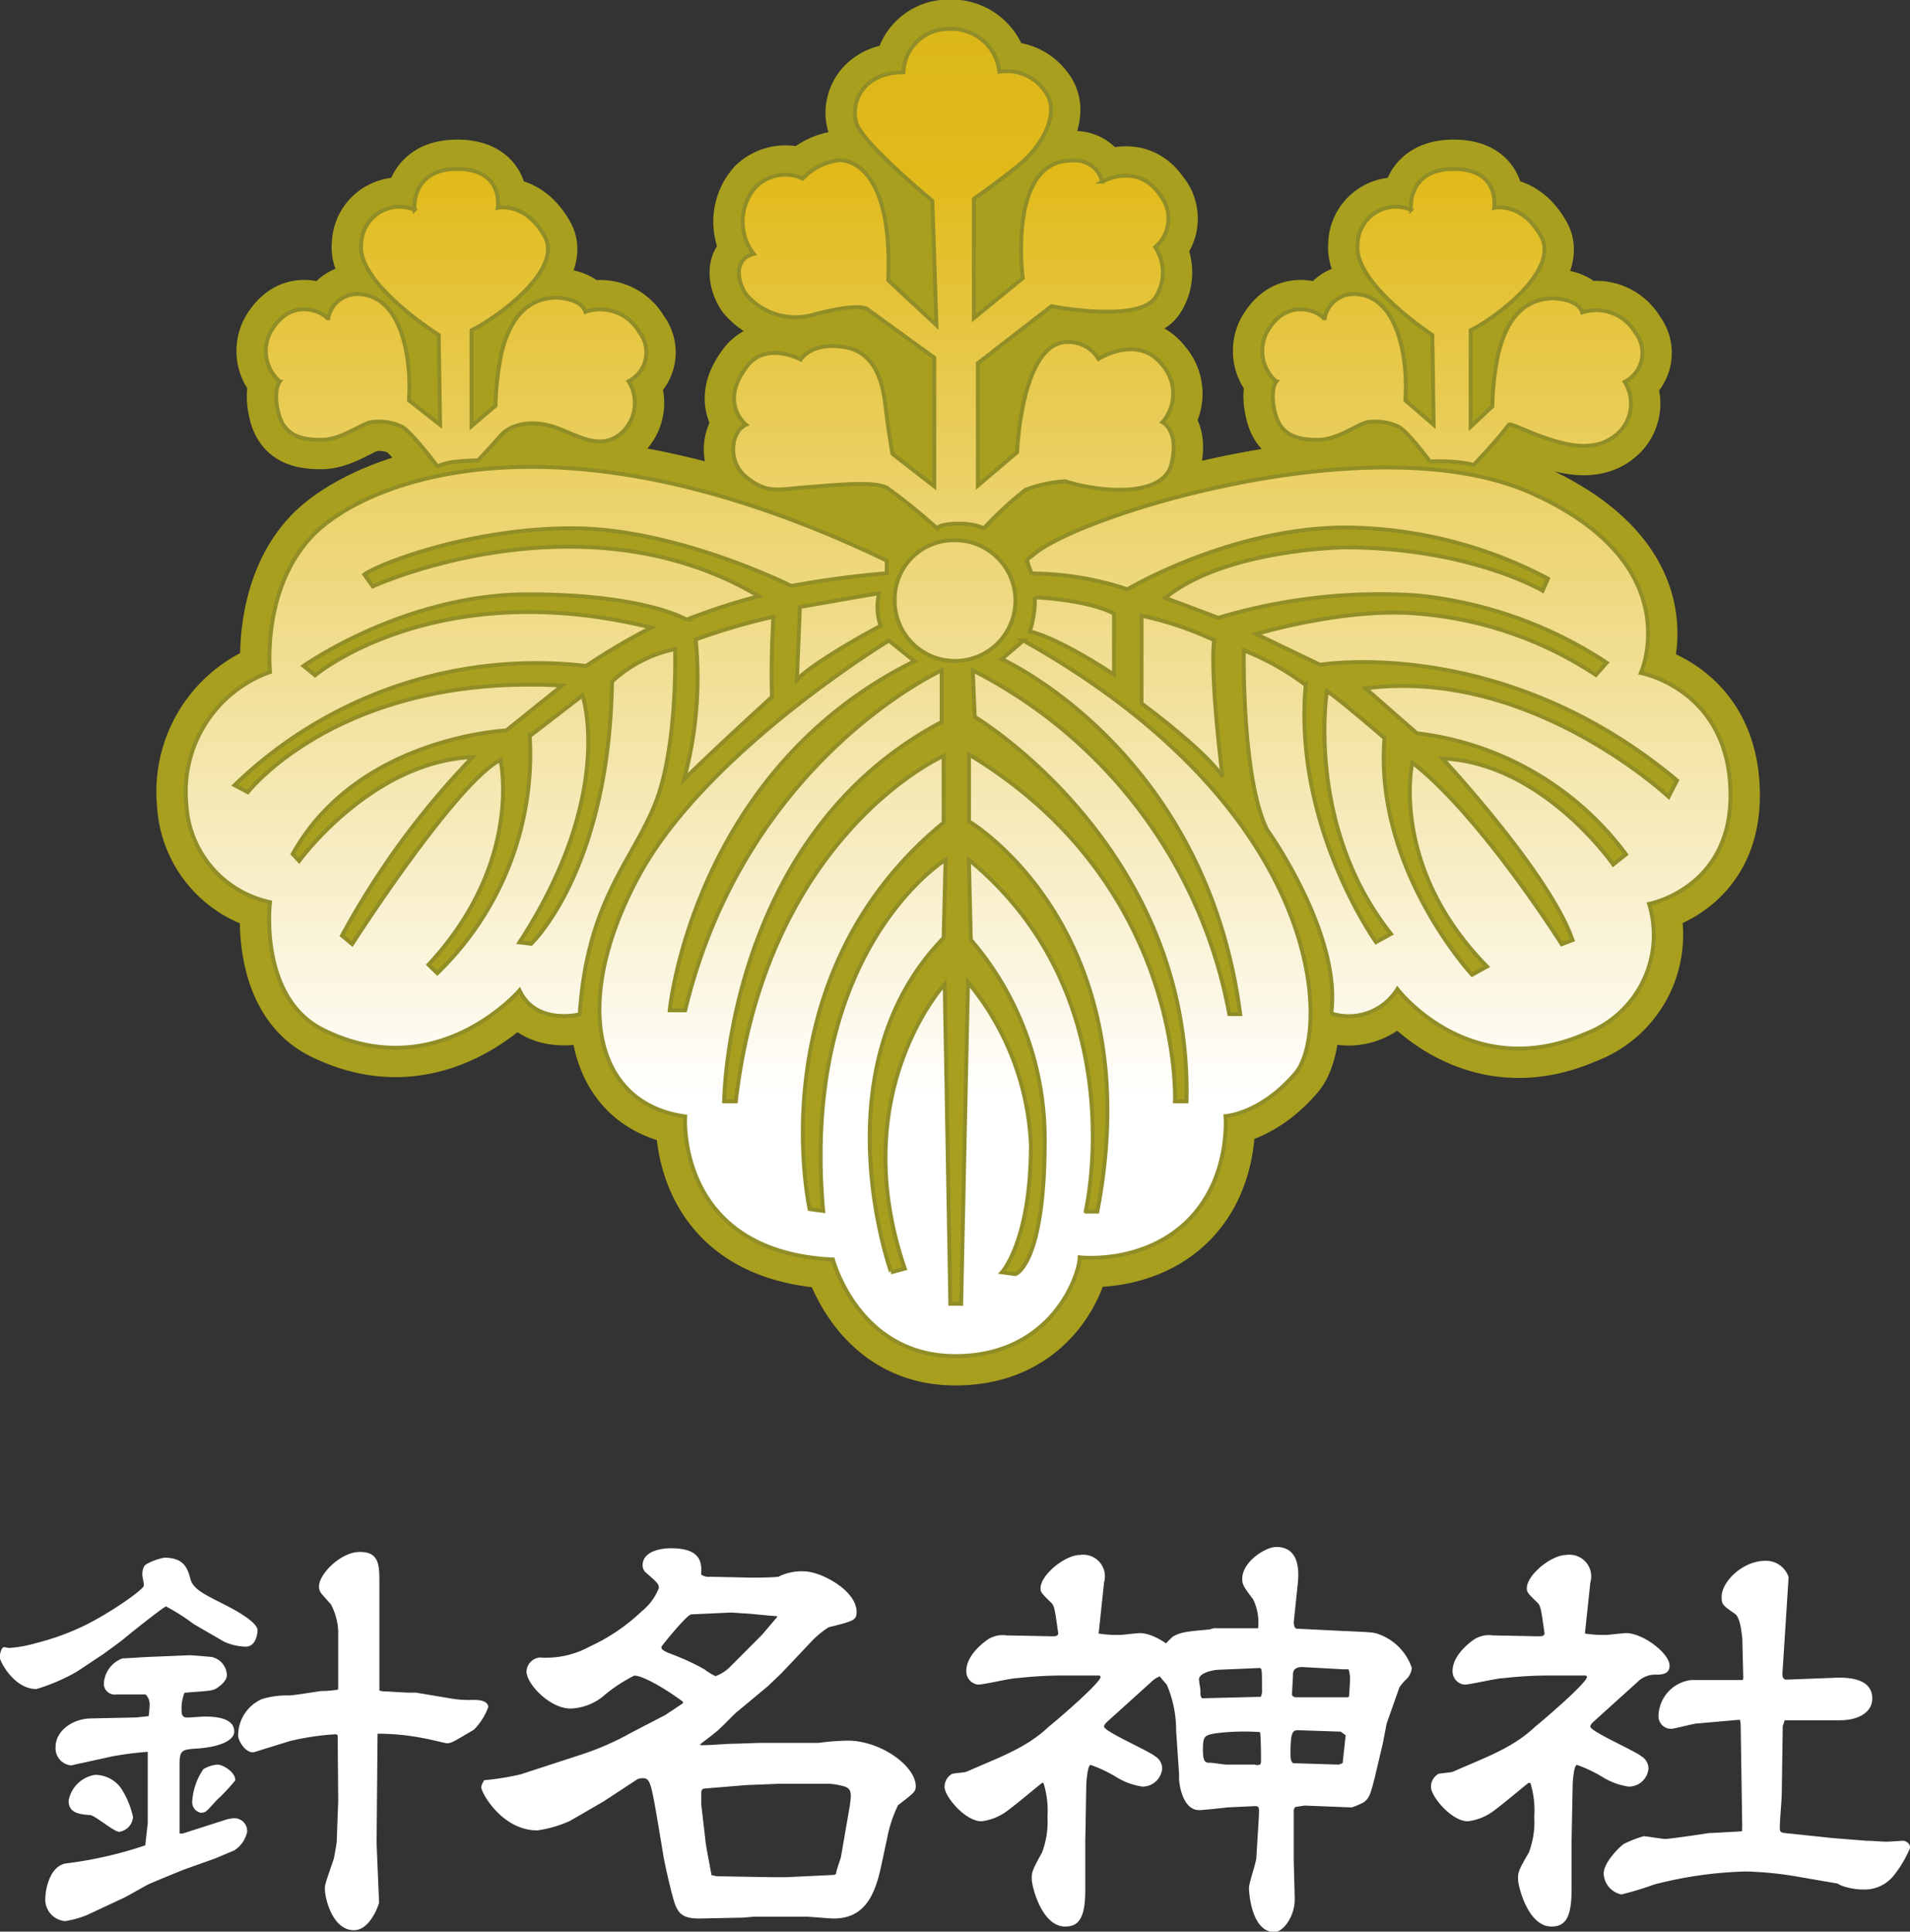 <svg xmlns="http://www.w3.org/2000/svg" xmlns:xlink="http://www.w3.org/1999/xlink" viewBox="0 0 176.2 178.21"><rect x="0" y="0" width="176.2" height="178.21" fill="#333333" stroke="none"/><defs><style>.cls-1{fill:#a89f1e;}.cls-2,.cls-4{fill:none;}.cls-2{stroke:#a89f1e;stroke-linecap:round;stroke-linejoin:round;stroke-width:5.42px;}.cls-3{fill:url(#linear-gradient);}.cls-4{stroke:#918d27;stroke-width:0.36px;}.cls-5{fill:#fff;}</style><linearGradient id="linear-gradient" x1="88.4" y1="101.38" x2="88.4" y2="-59.56" gradientUnits="userSpaceOnUse"><stop offset="0" stop-color="#fff"/><stop offset="0.53" stop-color="#e1ba1a"/><stop offset="1" stop-color="#c4a916"/></linearGradient></defs><g id="レイヤー_2" data-name="レイヤー 2"><g id="レイヤー_1-2" data-name="レイヤー 1"><rect class="cls-1" x="69.95" y="37.15" width="19.11" height="22.93"/><path class="cls-2" d="M73.79,56l-.27,6.73c1.49-1.68,7.72-5,7.72-5a5.27,5.27,0,0,1-.14-3C79.48,55,73.79,56,73.79,56ZM62.28,59.88a12.29,12.29,0,0,0-5.82,3C56.19,80.34,49,87.07,49,87.07l-1.08-.13c8.93-13.72,5.82-22.78,5.82-22.78l-4.87,3.75a28.11,28.11,0,0,1-8.53,21.88L39.53,89c8.8-9.45,6.64-18.9,6.64-18.9-4.2,2.2-13.68,17-13.68,17l-.94-.78A75.14,75.14,0,0,1,43.6,69.85c-9.34.39-16,9.58-16,9.58L27,78.79C33,68,46.71,67.39,46.71,67.39l5.15-4.14c-20.45-1.17-29,9.84-29,9.84l-1.22-.65a40,40,0,0,1,32.43-11,61.63,61.63,0,0,1,6-3.54c-19.9-4.92-31,4.4-31,4.4L28,61.44c.94-.65,9.88-6.61,20.71-6.61s14.63,2.34,14.63,2.34A58.2,58.2,0,0,1,70,55c-16.39-9.71-35.61-.9-35.61-.9L33.61,53c1.22-.9,9.58-4.26,19.19-4.26S73,54.06,73,54.06a86.16,86.16,0,0,1,8.8-1.17V51.72C51.18,37,33.58,44.48,28.84,49.4S24.91,62,24.91,62a11.72,11.72,0,0,0-7.72,12.16,9.79,9.79,0,0,0,7.72,9.07S23.83,92,29.79,95c10.52,5.26,18.14-3.63,18.14-3.63,1.49,3.24,5.55,2.21,5.55,2.21.68-10.36,4.74-14,6.91-19.3S62.28,59.88,62.28,59.88Zm20.26-4.72a5.57,5.57,0,1,0,5.56-5.32A5.44,5.44,0,0,0,82.54,55.16ZM64.18,59A35.88,35.88,0,0,1,63.1,71.92c2.3-2.33,8.12-7.63,8.12-7.63-.14-3.24.13-7.39.13-7.39A58.42,58.42,0,0,0,64.18,59Zm95.46,14.39c0-9.79-8.27-11.3-8.27-11.3s4.52-10-10-16.56-42,2-46.1,5.7l-.53.39a5.71,5.71,0,0,0,.45,1.29A28.14,28.14,0,0,1,104,54.37s9.54-5.7,20.15-5.7a40.56,40.56,0,0,1,18.65,4.71l-.49,1.12s-6.76-4-18.29-4c0,0-11,.14-16.52,4.66L112.39,57a51.84,51.84,0,0,1,18.31-2.07,38.69,38.69,0,0,1,17.52,6.21l-1,1.13a34.77,34.77,0,0,0-16.34-5.65c-6.69-.63-15,1.88-15,1.88l5.9,2.83S138.57,58.49,154.71,72l-.78,1.51s-12.8-12-27.95-10l4.72,4.14A28.14,28.14,0,0,1,150,78.82l-1.18.94s-6.5-9.4-15.75-9.78c0,0,9.84,10.54,12,16.75l-1,.38s-7.48-11.86-13.78-16.75c0,0-2.17,9.59,6.89,18.81l-1.38.76s-9.06-9.79-8.08-21.83c0,0-4.13-3.58-5.31-4.34,0,0-2,12.43,5.91,22.4l-1.38.76s-7.67-10.73-6.49-23.72a24.43,24.43,0,0,0-5.71-3.2s-.2,11.86,2.16,16.56c0,0,6.89,9.6,5.91,16.94a5.28,5.28,0,0,0,6.1-2.25s6.66,8.77,17.32,4.14a9.75,9.75,0,0,0,5.9-12S159.64,82,159.64,73.37ZM105.31,56.8v8.1s5.9,4.32,7.47,6.77c0,0-1.17-9.22-.78-12.61A31.6,31.6,0,0,0,105.31,56.8Zm-10.9,2.3-2,1.71s18.82,8.4,22,32.75H113.4A44.62,44.62,0,0,0,89.74,61.85l.18,4.28s20.08,12,19.54,35.48h-1.07s.89-20-19-32v6.17s16.85,9.94,11.84,36h-1.08S104.8,92,89.38,79.32l.18,7.38a28.2,28.2,0,0,1,6.82,18.51c0,11.49-2.7,12.34-2.7,12.34l-1.25-.17s2.69-2.91,2.67-11.83a25.23,25.23,0,0,0-5.8-14.92l-.63,29.66h-1L87.15,90.8s-9.24,10-3.68,26.24l-1.26.34S75.4,98.52,87.05,86.53l.18-7.21s-13.44,8.23-11.29,32.4l-1.25-.17S69.84,90,87.05,75.89V69.73s-16.31,7.2-19.17,31.88H66.8s.18-24.51,20.07-35V61.85s-18.1,8.22-23.66,31.36H61.78S63.93,71.1,84.36,61L82,59.1S65.36,69.21,59.09,80.53,54.43,101.78,63.21,103c0,0-.89,12.51,13.63,13.2,0,0,2.33,8.91,11.29,8.91S99.6,117.55,99.6,116c0,0,5.74.69,9.86-3.26s3.59-9.77,3.59-9.77,3.22-.17,6.45-3.94S122.54,74.87,94.41,59.1Zm1.06-4A9.46,9.46,0,0,1,95,58.25c3,.75,7.77,4,7.77,4V56.61C100.19,55.29,95.47,55.11,95.47,55.11ZM68.82,44c1.83,1.51,2.9,1.17,5,1,3.41-.27,6.82-.63,8,0a54.27,54.27,0,0,1,4.63,3.75s.12-.43,2-.43a5.71,5.71,0,0,1,2.32.41,33.62,33.62,0,0,1,3.85-3.55,12.57,12.57,0,0,1,3.66-.78c3.06,1,9,1.56,9.78-1.56s-.82-3.89-.82-3.89a4,4,0,0,0,0-5.26c-2.24-2.92-5.9-.58-5.9-.58a3.26,3.26,0,0,0-2.86-1.56c-4.27,0-4.65,10.17-4.65,10.17L90.21,44.8V33.51L97,28.25s7.94,1.56,9.57-.78a4.23,4.23,0,0,0,0-4.67,3.46,3.46,0,0,0,.4-4.87c-2.07-3-5.29-1.17-5.29-1.17a2.58,2.58,0,0,0-2.85-1.94c-5.9,0-4.48,10.84-4.48,10.84l-4.51,3.69v-11s2.75-1.94,4.32-3.26,3.94-4.52,2.17-6.77a4.25,4.25,0,0,0-4.14-1.7,4.42,4.42,0,0,0-4.52-3.95,4.16,4.16,0,0,0-4.33,4c-3.75,0-4.92,2.83-4.33,4.7s7,7.16,7,7.16L86.39,30l-4.45-4.14c.39-9.23-2.76-11.08-4.53-11.08a5.48,5.48,0,0,0-3.35,1.69,3.9,3.9,0,0,0-4.32.75,4.85,4.85,0,0,0-.2,6.21c-2,.48-1.43,2.78-.67,3.78a6,6,0,0,0,6,1.87c4.44-1.21,5.12-.57,5.12-.57L86.19,33V44.87l-3.86-3s-.39-2.26-.59-4-.59-5.26-3.74-5.83-4.13,1.13-4.13,1.13-3.15-1.69-4.92.57c-2.69,3.43-.13,5.45-.13,5.45C67.51,39.73,67,42.48,68.82,44Zm-43-8.82s-.66.76-.14,2.89,2.1,2.51,3.94,2.51,3.54-1.38,4.6-1.63a4.93,4.93,0,0,1,2.75.37c.79.25,3.38,3.7,3.38,3.7a6.11,6.11,0,0,1,2-.45c.72-.08,1.74-.09,1.74-.09s1.1-1.15,2.09-2.28,3-1.5,5.11-.75,4.33,2.32,6.3.25a3.76,3.76,0,0,0,.4-4.52,3,3,0,0,0,1-4.52A4.17,4.17,0,0,0,54,28.77c-.39-1.31-2.76-1.31-2.76-1.31-3,.1-4.35,2.48-5,5.2a27,27,0,0,0-.53,4.77L43.5,39.31V30.47c2-.94,8.52-5.46,6.75-8.66s-4.33-2.64-4.33-2.64.59-3.58-3.74-3.58-3.94,3.77-3.94,3.77a3.53,3.53,0,0,0-4.92,3.2c-.39,3.58,7.15,8.35,7.15,8.35l.13,8.28-2.88-2.26c.26-3.14-.39-9.45-4.46-9.79a2.72,2.72,0,0,0-3,2.39c0-.51-3-2.26-5,.62A3.73,3.73,0,0,0,25.78,35.17Zm91.93,0s-.65.76-.13,2.89,2.1,2.51,3.94,2.51,3.54-1.38,4.59-1.63a5,5,0,0,1,2.76.37c.79.25,3,3.26,3,3.26a14.12,14.12,0,0,1,1.71,0,11.94,11.94,0,0,1,2.33.31s2.27-2.37,3.21-3.68c.16-.23,1.27.45,3.43,1.2s4.93,1.41,6.9-.66a3.75,3.75,0,0,0,.39-4.52,3,3,0,0,0,1-4.52,4.17,4.17,0,0,0-4.92-1.88c-.39-1.31-2.76-1.31-2.76-1.31-3,.1-4.36,2.48-5,5.2a26,26,0,0,0-.53,4.77l-2,1.88V30.47c2-.94,8.27-5.46,6.5-8.66s-4.33-2.64-4.33-2.64.59-3.58-3.74-3.58-3.94,3.77-3.94,3.77a3.53,3.53,0,0,0-4.92,3.2c-.39,3.58,6.89,8.35,6.89,8.35l.13,8.28-2.62-2.26c.26-3.14-.39-9.45-4.46-9.79a2.72,2.72,0,0,0-3,2.39c0-.51-3-2.26-5,.62A3.73,3.73,0,0,0,117.71,35.17Z"/><path class="cls-3" d="M73.79,56l-.27,6.73c1.49-1.68,7.72-5,7.72-5a5.27,5.27,0,0,1-.14-3C79.48,55,73.79,56,73.79,56ZM62.28,59.88a12.29,12.29,0,0,0-5.82,3C56.19,80.34,49,87.07,49,87.07l-1.08-.13c8.93-13.72,5.82-22.78,5.82-22.78l-4.87,3.75a28.11,28.11,0,0,1-8.53,21.88L39.53,89c8.8-9.45,6.64-18.9,6.64-18.9-4.2,2.2-13.68,17-13.68,17l-.94-.78A75.14,75.14,0,0,1,43.6,69.85c-9.34.39-16,9.58-16,9.58L27,78.79C33,68,46.71,67.39,46.71,67.39l5.15-4.14c-20.45-1.17-29,9.84-29,9.84l-1.22-.65a40,40,0,0,1,32.43-11,61.63,61.63,0,0,1,6-3.54c-19.9-4.92-31,4.4-31,4.4L28,61.44c.94-.65,9.88-6.61,20.71-6.61s14.63,2.34,14.63,2.34A58.2,58.2,0,0,1,70,55c-16.39-9.71-35.61-.9-35.61-.9L33.61,53c1.22-.9,9.58-4.26,19.19-4.26S73,54.06,73,54.06a86.16,86.16,0,0,1,8.8-1.17V51.72C51.18,37,33.58,44.48,28.84,49.4S24.91,62,24.91,62a11.72,11.72,0,0,0-7.72,12.16,9.79,9.79,0,0,0,7.72,9.07S23.83,92,29.79,95c10.52,5.26,18.14-3.63,18.14-3.63,1.49,3.24,5.55,2.21,5.55,2.21.68-10.36,4.74-14,6.91-19.3S62.28,59.88,62.28,59.88Zm20.26-4.72a5.57,5.57,0,1,0,5.56-5.32A5.44,5.44,0,0,0,82.54,55.16ZM64.18,59A35.88,35.88,0,0,1,63.1,71.92c2.3-2.33,8.12-7.63,8.12-7.63-.14-3.24.13-7.39.13-7.39A58.42,58.42,0,0,0,64.18,59Zm95.46,14.39c0-9.79-8.27-11.3-8.27-11.3s4.52-10-10-16.56-42,2-46.1,5.7l-.53.39a5.71,5.71,0,0,0,.45,1.29A28.14,28.14,0,0,1,104,54.37s9.54-5.7,20.15-5.7a40.56,40.56,0,0,1,18.65,4.71l-.49,1.12s-6.76-4-18.29-4c0,0-11,.14-16.52,4.66L112.39,57a51.84,51.84,0,0,1,18.31-2.07,38.69,38.69,0,0,1,17.52,6.21l-1,1.13a34.77,34.77,0,0,0-16.34-5.65c-6.69-.63-15,1.88-15,1.88l5.9,2.83S138.57,58.49,154.71,72l-.78,1.51s-12.8-12-27.95-10l4.72,4.14A28.14,28.14,0,0,1,150,78.82l-1.18.94s-6.5-9.4-15.75-9.78c0,0,9.84,10.54,12,16.75l-1,.38s-7.48-11.86-13.78-16.75c0,0-2.17,9.59,6.89,18.81l-1.38.76s-9.06-9.79-8.08-21.83c0,0-4.13-3.58-5.31-4.34,0,0-2,12.43,5.91,22.4l-1.38.76s-7.67-10.73-6.49-23.72a24.43,24.43,0,0,0-5.71-3.2s-.2,11.86,2.16,16.56c0,0,6.89,9.6,5.91,16.94a5.28,5.28,0,0,0,6.1-2.25s6.66,8.77,17.32,4.14a9.75,9.75,0,0,0,5.9-12S159.64,82,159.64,73.37ZM105.31,56.8v8.1s5.9,4.32,7.47,6.77c0,0-1.17-9.22-.78-12.61A31.6,31.6,0,0,0,105.31,56.8Zm-10.9,2.3-2,1.71s18.82,8.4,22,32.75H113.4A44.62,44.62,0,0,0,89.74,61.85l.18,4.28s20.08,12,19.54,35.48h-1.07s.89-20-19-32v6.17s16.85,9.94,11.84,36h-1.08S104.8,92,89.38,79.32l.18,7.38a28.2,28.2,0,0,1,6.82,18.51c0,11.49-2.7,12.34-2.7,12.34l-1.25-.17s2.69-2.91,2.67-11.83a25.23,25.23,0,0,0-5.8-14.92l-.63,29.66h-1L87.15,90.8s-9.24,10-3.68,26.24l-1.26.34S75.4,98.52,87.05,86.53l.18-7.21s-13.44,8.23-11.29,32.4l-1.25-.17S69.84,90,87.05,75.89V69.73s-16.31,7.2-19.17,31.88H66.8s.18-24.51,20.07-35V61.85s-18.1,8.22-23.66,31.36H61.78S63.93,71.1,84.36,61L82,59.1S65.36,69.21,59.09,80.53,54.43,101.78,63.21,103c0,0-.89,12.51,13.63,13.2,0,0,2.33,8.91,11.29,8.91S99.6,117.55,99.6,116c0,0,5.74.69,9.86-3.26s3.59-9.77,3.59-9.77,3.22-.17,6.45-3.94S122.54,74.87,94.41,59.1Zm1.06-4A9.46,9.46,0,0,1,95,58.25c3,.75,7.77,4,7.77,4V56.61C100.19,55.29,95.47,55.11,95.47,55.11ZM68.82,44c1.83,1.51,2.9,1.17,5,1,3.41-.27,6.82-.63,8,0a54.27,54.27,0,0,1,4.63,3.75s.12-.43,2-.43a5.71,5.71,0,0,1,2.32.41,33.62,33.62,0,0,1,3.85-3.55,12.57,12.57,0,0,1,3.66-.78c3.06,1,9,1.56,9.78-1.56s-.82-3.89-.82-3.89a4,4,0,0,0,0-5.26c-2.24-2.92-5.9-.58-5.9-.58a3.26,3.26,0,0,0-2.86-1.56c-4.27,0-4.65,10.17-4.65,10.17L90.21,44.8V33.51L97,28.25s7.94,1.56,9.57-.78a4.23,4.23,0,0,0,0-4.67,3.46,3.46,0,0,0,.4-4.87c-2.07-3-5.29-1.17-5.29-1.17a2.58,2.58,0,0,0-2.85-1.94c-5.9,0-4.48,10.84-4.48,10.84l-4.51,3.69v-11s2.75-1.94,4.32-3.26,3.94-4.52,2.17-6.77a4.25,4.25,0,0,0-4.14-1.7,4.42,4.42,0,0,0-4.52-3.95,4.16,4.16,0,0,0-4.33,4c-3.75,0-4.92,2.83-4.33,4.7s7,7.16,7,7.16L86.39,30l-4.45-4.14c.39-9.23-2.76-11.08-4.53-11.08a5.48,5.48,0,0,0-3.35,1.69,3.9,3.9,0,0,0-4.32.75,4.85,4.85,0,0,0-.2,6.21c-2,.48-1.43,2.78-.67,3.78a6,6,0,0,0,6,1.87c4.44-1.21,5.12-.57,5.12-.57L86.19,33V44.87l-3.86-3s-.39-2.26-.59-4-.59-5.26-3.74-5.83-4.13,1.13-4.13,1.13-3.15-1.69-4.92.57c-2.69,3.43-.13,5.45-.13,5.45C67.51,39.73,67,42.48,68.82,44Zm-43-8.82s-.66.76-.14,2.89,2.1,2.51,3.94,2.51,3.54-1.38,4.6-1.63a4.93,4.93,0,0,1,2.75.37c.79.25,3.38,3.7,3.38,3.7a6.11,6.11,0,0,1,2-.45c.72-.08,1.74-.09,1.74-.09s1.1-1.15,2.09-2.28,3-1.5,5.11-.75,4.33,2.32,6.3.25a3.76,3.76,0,0,0,.4-4.52,3,3,0,0,0,1-4.52A4.17,4.17,0,0,0,54,28.77c-.39-1.31-2.76-1.31-2.76-1.31-3,.1-4.35,2.48-5,5.2a27,27,0,0,0-.53,4.77L43.5,39.31V30.47c2-.94,8.52-5.46,6.75-8.66s-4.33-2.64-4.33-2.64.59-3.58-3.74-3.58-3.94,3.77-3.94,3.77a3.53,3.53,0,0,0-4.92,3.2c-.39,3.58,7.15,8.35,7.15,8.35l.13,8.28-2.88-2.26c.26-3.14-.39-9.45-4.46-9.79a2.72,2.72,0,0,0-3,2.39c0-.51-3-2.26-5,.62A3.73,3.73,0,0,0,25.78,35.17Zm91.93,0s-.65.76-.13,2.89,2.1,2.51,3.94,2.51,3.54-1.38,4.59-1.63a5,5,0,0,1,2.76.37c.79.25,3,3.26,3,3.26a14.12,14.12,0,0,1,1.71,0,11.94,11.94,0,0,1,2.33.31s2.27-2.37,3.21-3.68c.16-.23,1.27.45,3.43,1.2s4.93,1.41,6.9-.66a3.75,3.75,0,0,0,.39-4.52,3,3,0,0,0,1-4.52,4.17,4.17,0,0,0-4.92-1.88c-.39-1.31-2.76-1.31-2.76-1.31-3,.1-4.36,2.48-5,5.2a26,26,0,0,0-.53,4.77l-2,1.88V30.47c2-.94,8.27-5.46,6.5-8.66s-4.33-2.64-4.33-2.64.59-3.58-3.74-3.58-3.94,3.77-3.94,3.77a3.53,3.53,0,0,0-4.92,3.2c-.39,3.58,6.89,8.35,6.89,8.35l.13,8.28-2.62-2.26c.26-3.14-.39-9.45-4.46-9.79a2.72,2.72,0,0,0-3,2.39c0-.51-3-2.26-5,.62A3.73,3.73,0,0,0,117.71,35.17Z"/><path class="cls-4" d="M73.79,56l-.27,6.73c1.49-1.68,7.72-5,7.72-5a5.27,5.27,0,0,1-.14-3C79.48,55,73.79,56,73.79,56ZM62.28,59.88a12.29,12.29,0,0,0-5.82,3C56.19,80.34,49,87.07,49,87.07l-1.08-.13c8.93-13.72,5.82-22.78,5.82-22.78l-4.87,3.75a28.11,28.11,0,0,1-8.53,21.88L39.53,89c8.8-9.45,6.64-18.9,6.64-18.9-4.2,2.2-13.68,17-13.68,17l-.94-.78A75.14,75.14,0,0,1,43.6,69.85c-9.34.39-16,9.58-16,9.58L27,78.79C33,68,46.71,67.39,46.71,67.39l5.15-4.14c-20.45-1.17-29,9.84-29,9.84l-1.22-.65a40,40,0,0,1,32.43-11,61.63,61.63,0,0,1,6-3.54c-19.9-4.92-31,4.4-31,4.4L28,61.44c.94-.65,9.88-6.61,20.71-6.61s14.63,2.34,14.63,2.34A58.2,58.2,0,0,1,70,55c-16.39-9.71-35.61-.9-35.61-.9L33.61,53c1.22-.9,9.58-4.26,19.19-4.26S73,54.06,73,54.06a86.16,86.16,0,0,1,8.8-1.17V51.72C51.18,37,33.58,44.48,28.84,49.4S24.91,62,24.91,62a11.72,11.72,0,0,0-7.72,12.16,9.79,9.79,0,0,0,7.72,9.07S23.83,92,29.79,95c10.52,5.26,18.14-3.63,18.14-3.63,1.49,3.24,5.55,2.21,5.55,2.21.68-10.36,4.74-14,6.91-19.3S62.28,59.88,62.28,59.88Zm20.26-4.72a5.57,5.57,0,1,0,5.56-5.32A5.44,5.44,0,0,0,82.54,55.16ZM64.18,59A35.88,35.88,0,0,1,63.1,71.92c2.3-2.33,8.12-7.63,8.12-7.63-.14-3.24.13-7.39.13-7.39A58.42,58.42,0,0,0,64.18,59Zm95.46,14.39c0-9.79-8.27-11.3-8.27-11.3s4.52-10-10-16.56-42,2-46.1,5.7l-.53.39a5.71,5.71,0,0,0,.45,1.29A28.14,28.14,0,0,1,104,54.37s9.54-5.7,20.15-5.7a40.56,40.56,0,0,1,18.65,4.71l-.49,1.12s-6.76-4-18.29-4c0,0-11,.14-16.52,4.66L112.39,57a51.84,51.84,0,0,1,18.31-2.07,38.69,38.69,0,0,1,17.52,6.21l-1,1.13a34.77,34.77,0,0,0-16.34-5.65c-6.69-.63-15,1.88-15,1.88l5.9,2.83S138.57,58.49,154.71,72l-.78,1.51s-12.8-12-27.95-10l4.72,4.14A28.14,28.14,0,0,1,150,78.82l-1.18.94s-6.5-9.4-15.75-9.78c0,0,9.84,10.54,12,16.75l-1,.38s-7.48-11.86-13.78-16.75c0,0-2.17,9.59,6.89,18.81l-1.38.76s-9.06-9.79-8.08-21.83c0,0-4.13-3.58-5.31-4.34,0,0-2,12.43,5.91,22.4l-1.38.76s-7.67-10.73-6.49-23.72a24.43,24.43,0,0,0-5.71-3.2s-.2,11.86,2.16,16.56c0,0,6.89,9.6,5.91,16.94a5.28,5.28,0,0,0,6.1-2.25s6.66,8.77,17.32,4.14a9.75,9.75,0,0,0,5.9-12S159.64,82,159.64,73.37ZM105.31,56.8v8.1s5.9,4.32,7.47,6.77c0,0-1.17-9.22-.78-12.61A31.6,31.6,0,0,0,105.31,56.8Zm-10.9,2.3-2,1.71s18.82,8.4,22,32.75H113.4A44.62,44.62,0,0,0,89.74,61.85l.18,4.28s20.08,12,19.54,35.48h-1.07s.89-20-19-32v6.17s16.85,9.94,11.84,36h-1.08S104.8,92,89.38,79.32l.18,7.38a28.2,28.2,0,0,1,6.82,18.51c0,11.49-2.7,12.34-2.7,12.34l-1.25-.17s2.69-2.91,2.67-11.83a25.23,25.23,0,0,0-5.8-14.92l-.63,29.66h-1L87.15,90.8s-9.24,10-3.68,26.24l-1.26.34S75.4,98.52,87.05,86.53l.18-7.21s-13.44,8.23-11.29,32.4l-1.25-.17S69.84,90,87.05,75.89V69.73s-16.31,7.2-19.17,31.88H66.8s.18-24.51,20.07-35V61.85s-18.1,8.22-23.66,31.36H61.78S63.93,71.1,84.36,61L82,59.1S65.36,69.21,59.09,80.53,54.43,101.78,63.21,103c0,0-.89,12.51,13.63,13.2,0,0,2.33,8.91,11.29,8.91S99.6,117.55,99.6,116c0,0,5.74.69,9.86-3.26s3.59-9.77,3.59-9.77,3.22-.17,6.45-3.94S122.54,74.87,94.41,59.1Zm1.06-4A9.46,9.46,0,0,1,95,58.25c3,.75,7.77,4,7.77,4V56.61C100.19,55.29,95.47,55.11,95.47,55.11ZM68.82,44c1.83,1.51,2.9,1.17,5,1,3.41-.27,6.82-.63,8,0a54.27,54.27,0,0,1,4.63,3.75s.12-.43,2-.43a5.71,5.71,0,0,1,2.32.41,33.62,33.62,0,0,1,3.85-3.55,12.57,12.57,0,0,1,3.66-.78c3.06,1,9,1.56,9.78-1.56s-.82-3.89-.82-3.89a4,4,0,0,0,0-5.26c-2.24-2.92-5.9-.58-5.9-.58a3.26,3.26,0,0,0-2.86-1.56c-4.27,0-4.65,10.17-4.65,10.17L90.21,44.8V33.51L97,28.25s7.94,1.56,9.57-.78a4.23,4.23,0,0,0,0-4.67,3.46,3.46,0,0,0,.4-4.87c-2.07-3-5.29-1.17-5.29-1.17a2.58,2.58,0,0,0-2.85-1.94c-5.9,0-4.48,10.84-4.48,10.84l-4.51,3.69v-11s2.75-1.94,4.32-3.26,3.94-4.52,2.17-6.77a4.25,4.25,0,0,0-4.14-1.7,4.42,4.42,0,0,0-4.52-3.95,4.16,4.16,0,0,0-4.33,4c-3.75,0-4.92,2.83-4.33,4.7s7,7.16,7,7.16L86.39,30l-4.45-4.14c.39-9.23-2.76-11.08-4.53-11.08a5.48,5.48,0,0,0-3.35,1.69,3.9,3.9,0,0,0-4.32.75,4.85,4.85,0,0,0-.2,6.21c-2,.48-1.43,2.78-.67,3.78a6,6,0,0,0,6,1.87c4.44-1.21,5.12-.57,5.12-.57L86.19,33V44.87l-3.86-3s-.39-2.26-.59-4-.59-5.26-3.74-5.83-4.13,1.13-4.13,1.13-3.15-1.69-4.92.57c-2.69,3.43-.13,5.45-.13,5.45C67.51,39.73,67,42.48,68.82,44Zm-43-8.82s-.66.76-.14,2.89,2.1,2.51,3.94,2.51,3.54-1.38,4.6-1.63a4.93,4.93,0,0,1,2.75.37c.79.25,3.38,3.7,3.38,3.7a6.11,6.11,0,0,1,2-.45c.72-.08,1.74-.09,1.74-.09s1.1-1.15,2.09-2.28,3-1.5,5.11-.75,4.33,2.32,6.3.25a3.76,3.76,0,0,0,.4-4.52,3,3,0,0,0,1-4.52A4.17,4.17,0,0,0,54,28.77c-.39-1.31-2.76-1.31-2.76-1.31-3,.1-4.35,2.48-5,5.2a27,27,0,0,0-.53,4.77L43.5,39.31V30.47c2-.94,8.52-5.46,6.75-8.66s-4.33-2.64-4.33-2.64.59-3.58-3.74-3.58-3.94,3.77-3.94,3.77a3.53,3.53,0,0,0-4.92,3.2c-.39,3.58,7.15,8.35,7.15,8.35l.13,8.28-2.88-2.26c.26-3.14-.39-9.45-4.46-9.79a2.72,2.72,0,0,0-3,2.39c0-.51-3-2.26-5,.62A3.73,3.73,0,0,0,25.78,35.17Zm91.93,0s-.65.76-.13,2.89,2.1,2.51,3.94,2.51,3.54-1.38,4.59-1.63a5,5,0,0,1,2.76.37c.79.25,3,3.26,3,3.26a14.12,14.12,0,0,1,1.71,0,11.94,11.94,0,0,1,2.33.31s2.27-2.37,3.21-3.68c.16-.23,1.27.45,3.43,1.2s4.93,1.41,6.9-.66a3.75,3.75,0,0,0,.39-4.52,3,3,0,0,0,1-4.52,4.17,4.17,0,0,0-4.92-1.88c-.39-1.31-2.76-1.31-2.76-1.31-3,.1-4.36,2.48-5,5.2a26,26,0,0,0-.53,4.77l-2,1.88V30.47c2-.94,8.27-5.46,6.5-8.66s-4.33-2.64-4.33-2.64.59-3.58-3.74-3.58-3.94,3.77-3.94,3.77a3.53,3.53,0,0,0-4.92,3.2c-.39,3.58,6.89,8.35,6.89,8.35l.13,8.28-2.62-2.26c.26-3.14-.39-9.45-4.46-9.79a2.72,2.72,0,0,0-3,2.39c0-.51-3-2.26-5,.62A3.73,3.73,0,0,0,117.71,35.17Z"/><path class="cls-5" d="M7.88,149.93c2.68-1.35,5.39-3.34,5.39-3.64s-.14-.83-.14-1,0-.79.41-1a5.33,5.33,0,0,1,1.63-.58c1.82,0,2.14,1,2.41,2s1.54,1.5,3.54,2.54c.87.46,2.64,1.46,2.64,2.17,0,.16-.1,1.5-1.09,1.5a5.19,5.19,0,0,1-2-.46l-2.81-1.63a18.61,18.61,0,0,0-2.54-1.62c-.19,0-3.32,2.5-3.82,2.92-.27.25-1.54,1.16-1.95,1.46l-2.5,1.66a17.75,17.75,0,0,1-3.69,1.58c-2.08,0-3.4-2.58-3.4-3a2.56,2.56,0,0,1,.23-.75s.13-.12.18-.12.41.08.45.08a11.67,11.67,0,0,0,2.54-.46A23.09,23.09,0,0,0,7.88,149.93Zm5.75,18.27,0-6.58a30.51,30.51,0,0,0-3.27.42l-2.82.62c-.63.12-.86.21-1,.21a1.58,1.58,0,0,1-1.41-1.71c0-1.37,1.41-2.58,3.27-2.62l4.17-.09,1.14-.12a7.79,7.79,0,0,0,.09-1,1.26,1.26,0,0,0-.37-1l-2.72,0a1,1,0,0,1-1.13-1,2.63,2.63,0,0,1,1.72-2.33c.23,0,1.5-.08,2.09-.12l4.09-.17c.18,0,1.86.13,2.08.17a1.78,1.78,0,0,1,1.37,1.66c0,.67-1,1.25-1,1.25-.41.21-.68.21-2.91.38a4,4,0,0,0-.27,1.62c0,.54.18.67.54.67.19,0,1.32-.09,1.59-.09.64,0,2.73,0,2.73,1.38,0,.79-1.28,1.46-3.63,1.58-1.19.09-1.41.17-1.41,1.42l0,6.41h.28l3.9-1.25a3.26,3.26,0,0,1,.86-.16A1.18,1.18,0,0,1,22.8,169a2.7,2.7,0,0,1-1.18,1.71c-.68.29-1.95.83-2,.83l-2.58.92c-.46.17-2.86,1.17-3.23,1.33s-2.08,1.17-2.45,1.33L8,176.69a9.09,9.09,0,0,1-2,.55A2,2,0,0,1,4.19,175c0-.46.32-2.88,1.95-3.09a37.08,37.08,0,0,0,7.26-1.66ZM11.18,165a8,8,0,0,1,1.09,2.63A1.48,1.48,0,0,1,11,169c-.5,0-2.22-1.5-2.67-1.54-1-.08-2-.17-2-1.33a2.94,2.94,0,0,1,2.41-2.38A2.93,2.93,0,0,1,11.18,165Zm7.54-1.75a2.92,2.92,0,0,1,1.36-.45c.45,0,1.63.66,1.63,1.45A17.73,17.73,0,0,1,20,166.07c-1,1.09-1,1.17-1.5,1.17a1,1,0,0,1-.77-1A5.94,5.94,0,0,1,18.72,163.28Zm12.48-7.53v-5.13a5.66,5.66,0,0,0-.68-2.58c-.86-1-1.09-1.08-1.09-1.66,0-1.13,2-3.17,3.77-3.17S35,144.38,35,146l0,9.08,0,.88a1.24,1.24,0,0,0,.32.08c.36,0,2,.12,2.36.12h.68l3,.5a10.09,10.09,0,0,0,2.36.17c.23,0,1.32,0,1.32.67a5.84,5.84,0,0,1-1.32,2.08c-1.9,1.12-2.08,1.25-2.49,1.25-.14,0-1.82-.42-2.14-.46a21.58,21.58,0,0,0-4.26-.42l0,.09-.09,10,.23,5.5c0,.08-.78,2.54-2.32,2.54-2,0-2.68-3-2.68-3.79,0-.42.05-.54.82-2.79.05-.17.27-1.5.27-1.54l.14-3.79-.05-6.08L31,160a23.74,23.74,0,0,0-4.26.63l-3.23,1c-.77.25-1.54-1-1.54-1.5a3.67,3.67,0,0,1,2.18-3.37,7.68,7.68,0,0,1,2.49-.34c.5,0,2.59-.37,3.05-.41a8.49,8.49,0,0,0,1.49-.13Z"/><path class="cls-5" d="M53.7,161.85a25.21,25.21,0,0,0,4.54-2l3.14-1.63L63,157.14V157c-1.09-.83-3.54-2.41-4.49-2.41a14.7,14.7,0,0,0-2.64,1.71,5.05,5.05,0,0,1-3.22,1.33c-1.95,0-4.08-2.29-4.08-3.42a1.36,1.36,0,0,1,1.22-1.29,8.38,8.38,0,0,0,4.59-1,17.76,17.76,0,0,0,4.85-3.29,5.08,5.08,0,0,0,1.55-2.12c0-.38-.14-.5-1.28-1.5a1,1,0,0,1-.22-.59c0-1.2,1.45-1.58,2.63-1.58,2.91,0,2.82,1.5,2.77,2.42a1.15,1.15,0,0,0,.82.21l3.77.08c.36,0,1.9,0,2.54-.08a4.69,4.69,0,0,1,2.36-.5c1.54,0,4.85,1.75,4.85,3.74,0,.75-.22.84-2.58,1.42a8.6,8.6,0,0,0-1.64,1.37l-2.72,2.88-1.27,1.21L67.91,158c-.54.5-1.31,1.34-1.86,1.79-.36.3-1.13.88-1.45,1.13V161c.45.05,2.45-.12,2.86-.12s2.41-.08,2.54-.08l4,0c.22,0,1.27,0,1.49,0a22.53,22.53,0,0,1,2.73-.21c3,0,6.26,2.33,6.26,4.21,0,.5-.18.62-1.63,1.74a12,12,0,0,0-1,3l-.59,2.75c-.59,2.71-1.59,4.71-4.36,4.71-.41,0-2.18-.17-2.54-.17l-3.9,0-.82,0c-.18,0-1,.09-1.18.09l-3.95.08c-1.5,0-2-.42-2.36-1.71-.27-.83-.91-3.71-.95-4.08l-.5-3c-.64-3.75-.73-4.16-1.41-4.16a1.85,1.85,0,0,0-.46.08l-3.17,2.08L52.57,168a11.08,11.08,0,0,1-3,.87c-3.27,0-5.18-3.49-5.18-4a1.94,1.94,0,0,1,.28-.63,24.54,24.54,0,0,0,3.36-.54ZM71.64,149.1c-.46,0-2.55-.25-3-.25l-1.19-.08-3.67.17c-.41,0-2.77,2.95-2.77,3,0,.33.41.46,1.36.83a20.93,20.93,0,0,1,2.63,1.25,5.89,5.89,0,0,0,1,.62,3.6,3.6,0,0,0,1.4-.91l2.91-2.92,1.41-1.66Zm-5.5,24,5.13.09,1.23,0,4.36-.21a.34.34,0,0,0,.27-.12c0-.25.41-1.34.45-1.55l.77-4.45a10.27,10.27,0,0,0,.14-1.13c0-.66-.23-.87-.95-1a5.11,5.11,0,0,0-1.5-.16l-4.18,0-3,.12L65.1,165c-.41,0-.41.21-.41.63l0,.83.4,3.46c0,.2.46,2.58.55,3.08Z"/><path class="cls-5" d="M127.27,150.8c-.59-.25-1-.21-4.22-.37l-3.41-.17c-.27,0-.32-.54-.27-.79l.36-3.46c.14-1.37,0-3.29-2-3.29-1,0-3.13,1.38-3.13,2.92,0,.54.09.71,1,1.91a4.86,4.86,0,0,1,.46,2.67H112c-.09,0-.41.12-.5.12-1.86.17-2.5.21-3.27.63-.18.12-1,1-1.18,1.17l-.5,1.33.09.08c.14.92.23,1,1,1.88a10.73,10.73,0,0,1,.86,4.24l.27,4v.42c0,.37.27,2.91,1.86,2.91.37,0,2.18-.2,2.59-.25l2.54-.12c.41,0,.41.12.37,1l-.23,3.75c0,.41-.68,2.33-.68,2.79s.23,4.08,2.36,4.08c.77,0,1.9-1.42,1.86-3.13l-.09-3.45v-4.71l.13-.25.87-.13,4.35.17a6.92,6.92,0,0,0,1.09-.46c.55-.41.64-.79,1-2.16l.77-3.25.36-1.87,1.18-3.34a5,5,0,0,1,.59-.7,1.67,1.67,0,0,0,.55-1.09A5,5,0,0,0,127.27,150.8Zm-11.44,12-2.68,0c-.23,0-1.27-.17-1.5-.17-.41,0-.68,0-.68-1.21s.14-1.33,1.14-1.5a21.08,21.08,0,0,1,4.13-.12c.09.54.09,2.25.09,2.66S116.19,162.84,115.83,162.84Zm.45-6.25h-.13l-5.27.13c-.14-.21-.14-.25-.14-.75,0-.13-.13-.79-.13-1,0-.5,1-.83,1.77-.88l3.77-.16c.27,0,.27.08.27,2A1.16,1.16,0,0,1,116.28,156.59Zm7.58,6.12-.36.13-4.22-.13c-.18-.2-.23-.29-.23-.91,0-2.17.27-2.13.77-2.13l3.86.13.46.33Zm.59-6.16-.09.08H119.6c-.23,0-.41-.12-.41-.25,0-.29.09-1.58.09-1.87,0-.58.5-.67.86-.67l3.81.21.46,0a2.82,2.82,0,0,1,.13.84C124.54,155.34,124.5,155.72,124.45,156.55Z"/><path class="cls-5" d="M97.9,154.58a38.38,38.38,0,0,0-4.13.25c-.55,0-3,.59-3.54.59a1.23,1.23,0,0,1-1.09-1.25c0-1.67,2.09-3,2.13-3a2.52,2.52,0,0,1,1.59-.29l4.09.08c.5,0,.54,0,.68-.21-.32-2.33-.37-2.58-.64-2.87-.91-.88-1-1-1-1.34,0-1.25,2.27-3.08,3.63-3.08a2,2,0,0,1,2.23,2.54l-.5,4.71a11.21,11.21,0,0,0,2.09.12c.09,0,1.45-.16,1.72-.16,1.55,0,4,1.87,4,3,0,.83-.77.83-1.36.83a2.29,2.29,0,0,0-1.59.67l-3.82,3.45c-.27.25-.54.46-.54.67,0,.46,4.08,2.21,4.72,2.75a1.31,1.31,0,0,1,.64,1.16,1.82,1.82,0,0,1-1.82,1.63,6.3,6.3,0,0,1-2.41-.88,12.54,12.54,0,0,0-2.36-1.12c-.31,0-.41,1.75-.41,1.87l-.09,5.13v4.49c0,2.63-.59,3.42-1.86,3.42-2.18,0-3.08-3.75-3.08-4.37s0-.75.95-2.46a8,8,0,0,0,.5-3.29,8.53,8.53,0,0,0-.37-3.13h-.13c-.59.46-3,2.5-3.59,2.84a5,5,0,0,1-2,.7c-1.5,0-3.4-2.29-3.4-3.16a1.36,1.36,0,0,1,.68-1.21c.22-.08,1.18-.12,1.36-.21,3-1.33,5.49-2.16,7.58-4.16.14-.08,4.77-4,4.77-4.58,0-.09-.09-.13-.19-.13Z"/><path class="cls-5" d="M160.72,168.37l-.14-9.08c0-.08,0-.54-.09-.63l-3.85.34c-.41,0-2.14.5-2.5.5a1.16,1.16,0,0,1-1.14-1.25A3.42,3.42,0,0,1,156,155l4.41,0,.36,0,.05-.17-.09-3.66c-.05-.29-.14-1.92-.69-2.29-1.08-.75-1.22-.84-1.22-1.54,0-1.46,2-3.34,4-3.34a2.19,2.19,0,0,1,2.18,1.5l-.54,8.46c-.05.54-.09,1,.36,1l4.41-.17c1.67-.08,3.49.21,3.49,1.92,0,1.2-1.18,2-3,2h-5.08l-.18.54-.09,6.2c0,.5-.18,2.59-.18,3,0,.63,0,.63.9.71l4,.42,3.14.25c.59,0,1.27.08,1.86.08.22,0,1.31-.08,1.36-.08a.7.7,0,0,1,.77.62,10.52,10.52,0,0,1-1.59,2.67,3.45,3.45,0,0,1-2.86,1.2,5.69,5.69,0,0,1-1.81-.33c-.05,0-.37-.16-.41-.21l-3.59-.62a32.56,32.56,0,0,0-4.9-.5,37.16,37.16,0,0,0-8.49,1.21,27.85,27.85,0,0,1-3,.91,2.06,2.06,0,0,1-1.63-1.91c0-1.09,1.54-2.54,1.86-2.75a10.82,10.82,0,0,1,1.82-.71c.32,0,1.68.25,2,.25s2.68-.33,4-.54c.09,0,2.59-.13,3.09-.17Z"/><path class="cls-5" d="M142.76,154.58a38.38,38.38,0,0,0-4.13.25c-.55,0-3,.59-3.54.59a1.23,1.23,0,0,1-1.09-1.25c0-1.67,2.09-3,2.13-3a2.52,2.52,0,0,1,1.59-.29l4.09.08c.5,0,.54,0,.68-.21-.32-2.33-.37-2.58-.64-2.87-.91-.88-1-1-1-1.34,0-1.25,2.27-3.08,3.63-3.08a2,2,0,0,1,2.23,2.54l-.5,4.71a11.21,11.21,0,0,0,2.09.12c.09,0,1.45-.16,1.72-.16,1.55,0,4,1.87,4,3,0,.83-.77.83-1.36.83a2.29,2.29,0,0,0-1.59.67l-3.82,3.45c-.27.25-.54.46-.54.67,0,.46,4.08,2.21,4.72,2.75a1.31,1.31,0,0,1,.64,1.16,1.82,1.82,0,0,1-1.82,1.63,6.3,6.3,0,0,1-2.41-.88,12.54,12.54,0,0,0-2.36-1.12c-.32,0-.4,1.75-.4,1.87l-.1,5.13v4.49c0,2.63-.59,3.42-1.86,3.42-2.18,0-3.08-3.75-3.08-4.37s0-.75,1-2.46a8,8,0,0,0,.5-3.29,8.76,8.76,0,0,0-.36-3.13H141c-.59.46-3,2.5-3.59,2.84a5,5,0,0,1-2,.7c-1.5,0-3.4-2.29-3.4-3.16a1.36,1.36,0,0,1,.68-1.21c.22-.08,1.18-.12,1.36-.21,3-1.33,5.49-2.16,7.58-4.16.14-.08,4.77-4,4.77-4.58,0-.09-.09-.13-.19-.13Z"/></g></g></svg>